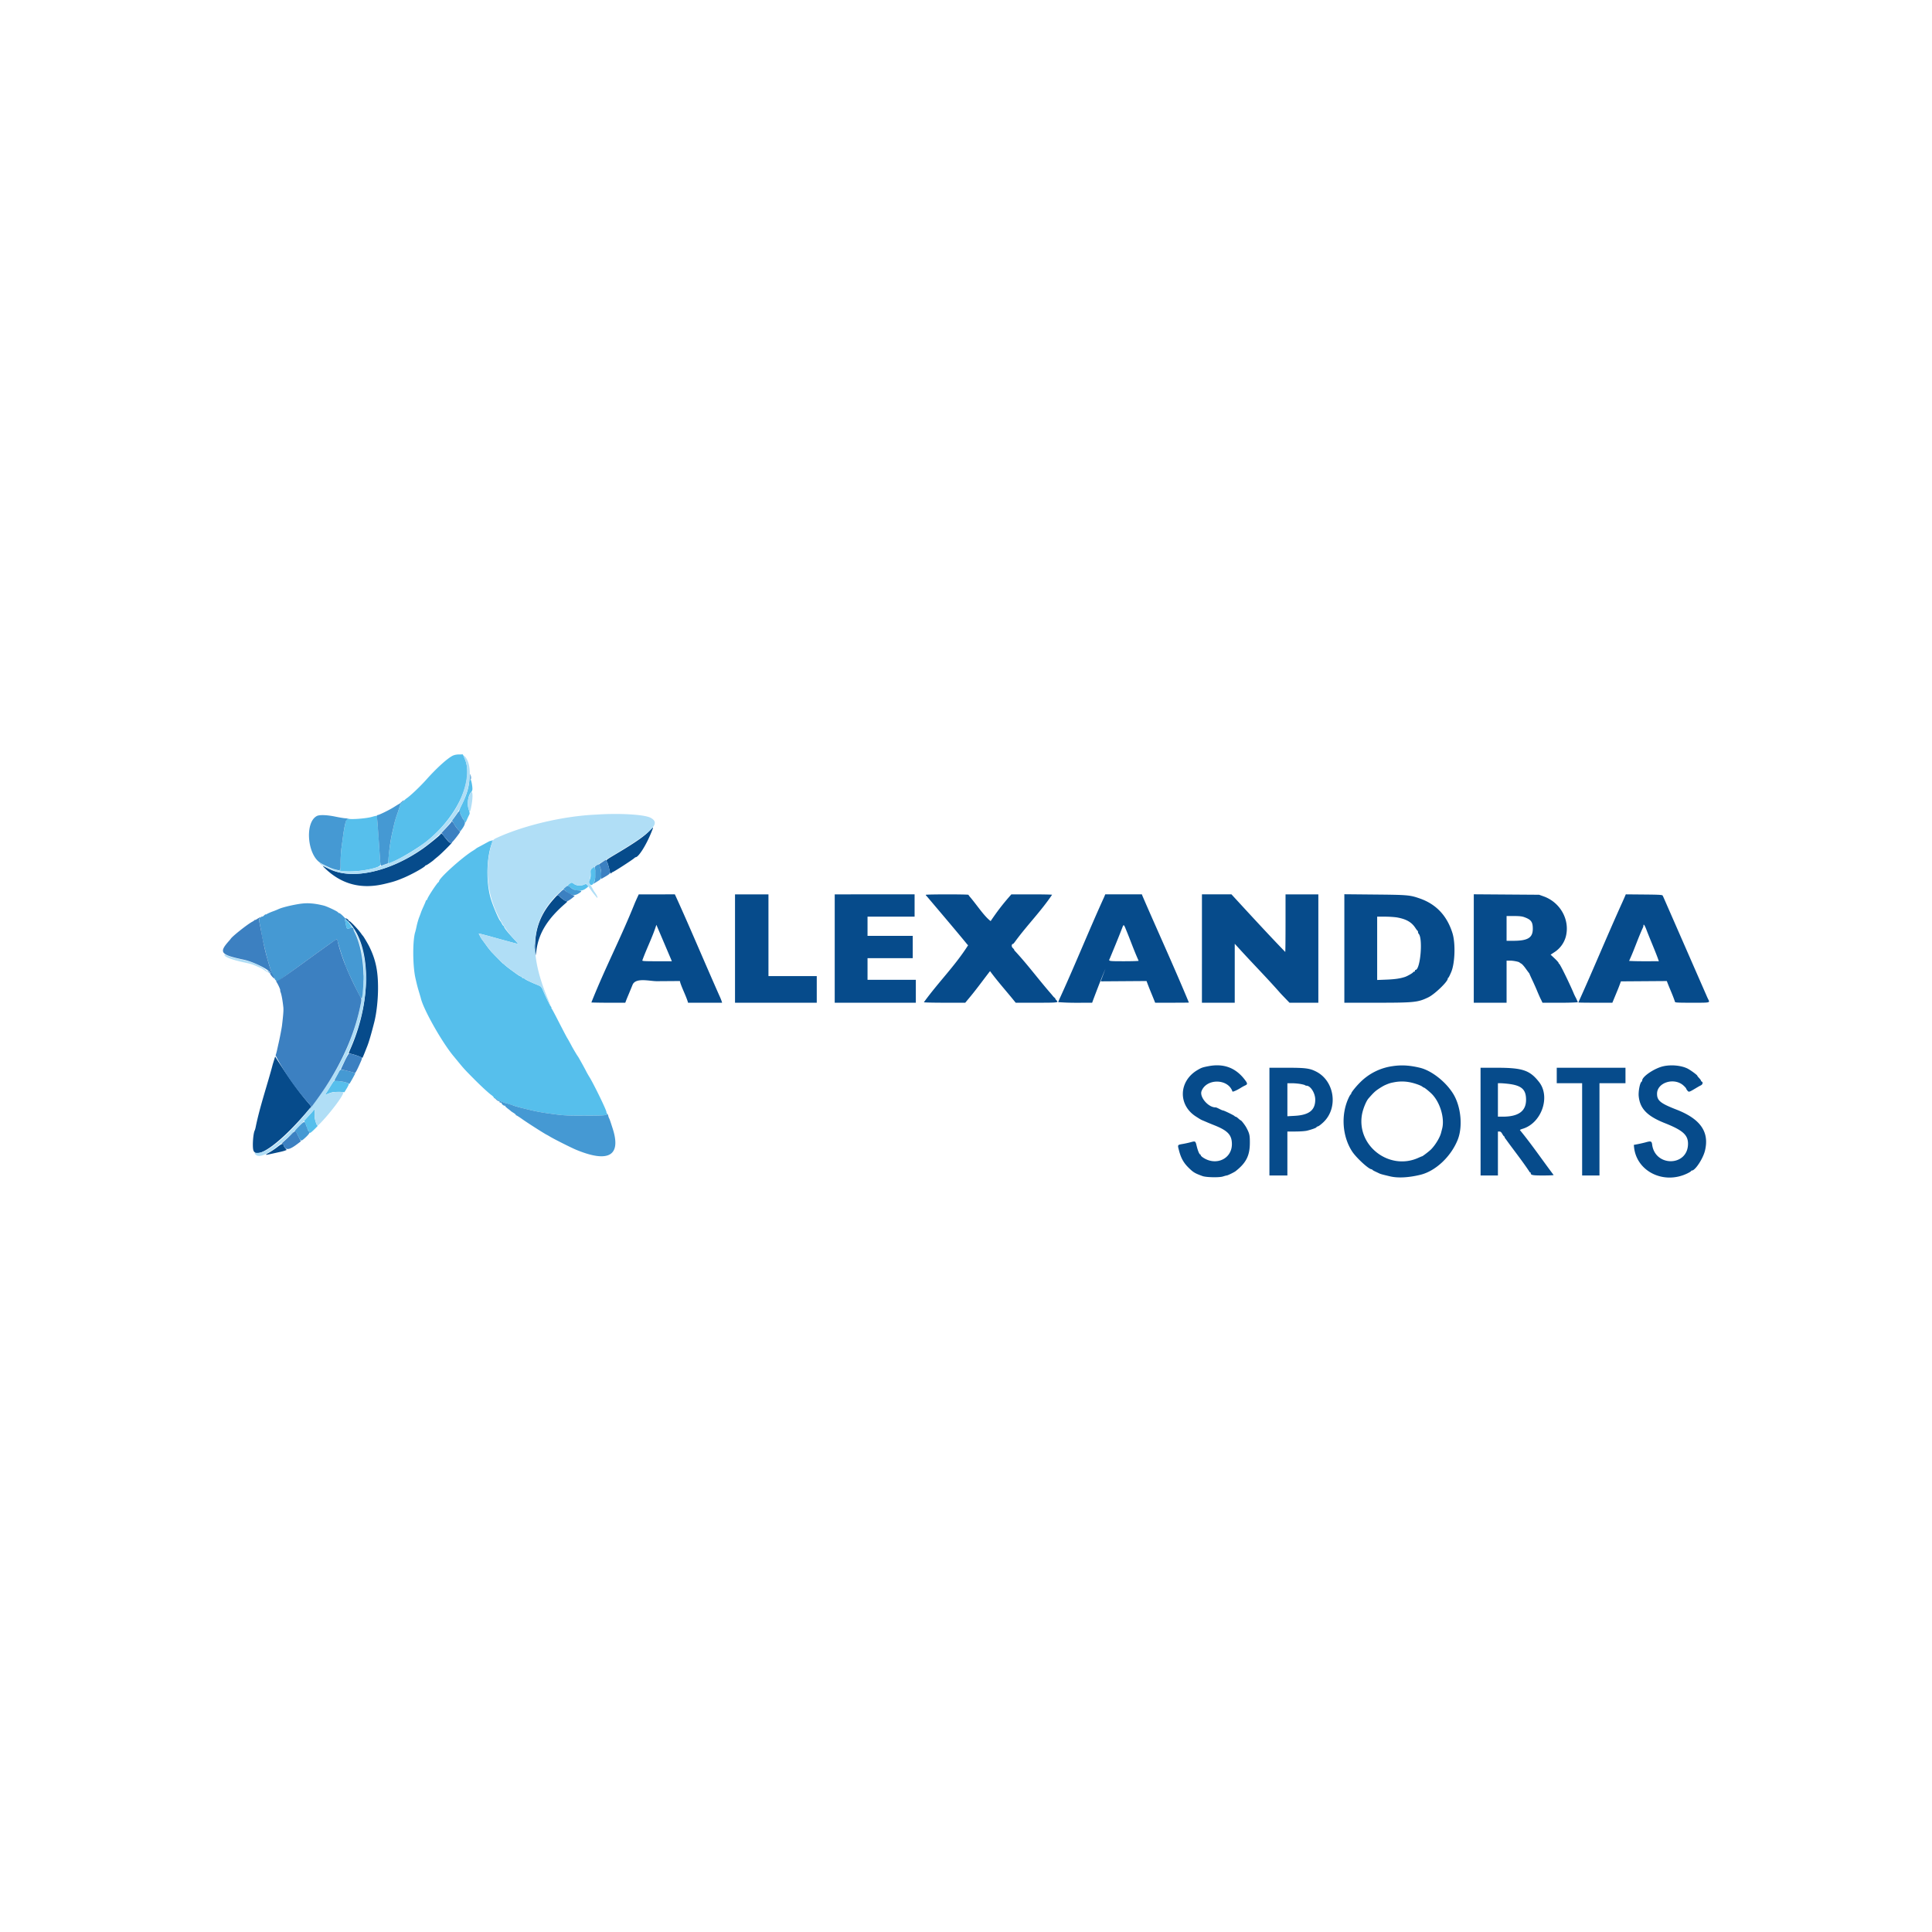 <!-- Generated by Vouchers4U.com --><svg xmlns="http://www.w3.org/2000/svg" width="200" height="200" viewBox="0 0 200 200" style="width:100%;height:100%;"><title>Alexandra Sports</title><path fill="#fff" d="M0 0h200v200H0z"/><path fill="#56bfec" d="M46.891 78.218c-.529.243-1.672 1.271-2.725 2.452-.661.741-1.662 1.694-2.075 1.974-.075.051-.227.187-.338.302s-.215.195-.231.179c-.017-.017-.094.18-.171.436-.099.338-.176.567-.258.794l.033-.104a9.35 9.35 0 00-.358 1.218c-.096.475-.152.713-.209.949l.05-.244c-.205.855-.491 3.089-.406 3.173.17.17 2.974-1.438 4.059-2.329 3.12-2.56 4.806-6.287 3.843-8.488l-.189-.432-.385.001c-.236 0-.483.046-.641.119zm1.711 2.237c-.025.931-.246 1.734-.775 2.802-.198.4-.336.722-.307.716s.096.119.151.277.139.334.188.39c.049.056.09.123.09.15s.056.12.124.207l.125.158.168-.373c.092-.205.195-.423.229-.485.042-.078.021-.229-.068-.495-.195-.578-.073-1.466.244-1.785a.57.57 0 00.13-.289c.03-.258-.128-1.092-.188-.993-.028.045-.06-.1-.073-.334l-.023-.415-.013.467zm-10.141 4.117c-.594.171-2.345.291-2.397.164-.016-.038-.031-.029-.033.019-.004.072-.023.073-.105.005-.055-.046-.094-.056-.085-.024s-.004.131-.025.219c-.106.409-.21.941-.289 1.482l-.011.089-.164 1.23a13.825 13.825 0 00-.096 1.518c0 .781-.004.802-.144.826-.08.013.057.048.303.077 1.437.171 4.045-.287 3.977-.699a25.537 25.537 0 01-.099-1.22 192.14 192.14 0 00-.222-3.274l.062.998a53.23 53.23 0 01-.094-1.394c0-.171-.034-.171-.577-.015zm12.169 2.527c-.082.044-.323.174-.534.29s-.471.256-.577.31-.207.117-.224.138a4.118 4.118 0 01-.385.26c-1.133.711-3.462 2.819-3.462 3.133 0 .033-.022.07-.049.082-.144.063-1.169 1.623-1.169 1.778 0 .038-.027.07-.06.07s-.08.065-.105.144c-.025.079-.131.331-.237.561s-.215.489-.243.577c-.028.088-.114.319-.191.513s-.191.585-.254.87c-.063.303-.116.519-.175.734l.021-.089c-.283.891-.27 3.512.023 4.8.163.715.216.92.373 1.442.09.3.171.574.179.609.25 1.132 2.178 4.554 3.377 5.994l.554.673c.542.659.64.766 1.598 1.731.741.746 1.511 1.454 1.813 1.667.1.07.199.179.22.241s.066.096.101.074c.035-.021.112.004.172.056.15.132.567.328.909.427.158.046.533.163.833.26s.689.21.865.252l.673.163c.591.145 1.29.285 1.763.353 1.874.27 1.997.279 4.006.279 2.04 0 2.477-.031 2.39-.171a.55.55 0 01-.055-.203c-.015-.218-1.137-2.543-1.706-3.532a9.078 9.078 0 01-.337-.576l-.129-.251a43.62 43.62 0 00-.893-1.594l.152.279a25.401 25.401 0 01-.649-1.088l-.119-.226a21.953 21.953 0 00-.412-.734l.085.157c-.134-.227-.435-.802-1.104-2.106-.269-.524-.521-.993-.562-1.042s-.052-.089-.024-.089.004-.051-.053-.113c-.1-.11-.611-1.165-.846-1.746-.088-.216-.175-.315-.347-.393.403.158.201.065-.002-.027l-.613-.249c-.611-.273-.825-.382-.917-.468-.047-.044-.127-.08-.177-.08s-.092-.026-.092-.057c0-.031-.05-.073-.112-.094-.157-.053-.24-.108-1.01-.673-.282-.207-.577-.438-.654-.513s-.153-.137-.167-.137c-.021 0-.304-.285-1.209-1.219a9.408 9.408 0 01-.561-.713c-.217-.303-.364-.5-.513-.696l.065.089a2.66 2.66 0 01-.188-.327l-.13-.256.173.03c.095.017.721.183 1.391.37 1.409.393 2.449.671 2.51.671.023 0-.128-.181-.336-.402-.682-.724-1.116-1.265-1.116-1.392 0-.036-.022-.065-.05-.065s-.106-.108-.176-.24a1.921 1.921 0 00-.162-.273c-.162-.143-.792-1.633-1.002-2.371-.479-1.68-.425-4.16.121-5.655.035-.095.068-.194.073-.218.017-.08-.2-.078-.354.003zm10.684 2.765c-.182.146-.191.175-.17.547.016.277-.011.467-.09.643-.097.215-.101.273-.028.409.337.63.842-.779.555-1.55l-.075-.203-.192.154zm-2.369 1.639l-.175.137.182.152c.541.453 1.166.543 1.624.234.356-.24.372-.274.202-.428-.11-.099-.137-.1-.367-.003-.312.13-.745.089-.994-.095-.227-.168-.258-.168-.473.002zM35.733 95.34c.166.889.172.899.49.735l.191-.099-.113-.191a2.658 2.658 0 00-.361-.43l-.249-.239.042.224zm1.917 5.866c0 .282.012.39.025.239a3.232 3.232 0 00-.002-.525l.001.012c-.013-.131-.025-.008-.025.274zm-3.404 11.177c-.185.305-.398.65-.474.767l-.137.213.25-.107c.464-.199.633-.229 1.202-.21l.568.019.249-.411c.163-.269.228-.436.189-.483-.079-.095-.793-.254-1.157-.257-.158-.002-.303-.021-.32-.044s-.183.208-.369.513zm-1.693 2.441c-.012.033-.258.318-.548.633l-.527.573.126.261c.07.144.126.287.126.318 0 .074.201.484.258.526a.292.292 0 01.073.124c.02.063.17-.045.475-.342.245-.239.412-.418.372-.397s-.103-.042-.14-.138c-.175-.458-.216-.704-.194-1.143.024-.47.02-.533-.021-.415z"/><path fill="#064b8b" d="M67.22 86.024c-.477.506-1.404 1.157-3.083 2.163-1.568.94-1.415.813-1.285 1.063.058.112.155.436.217.719.102.476.119.507.215.411.057-.057.121-.104.141-.104.088 0 1.998-1.231 2.232-1.439a.474.474 0 01.143-.099c.299 0 1.068-1.208 1.605-2.523.281-.688.283-.687-.184-.191zm-21.588.32c-.163.197-1.314 1.13-1.883 1.527-3.46 2.415-7.355 3.245-9.712 2.068-.724-.362-.719-.362-.361-.02 1.703 1.622 3.701 2.148 6.066 1.598.956-.222 1.281-.326 2.052-.65.86-.362 2.163-1.091 2.233-1.249.012-.026.052-.048.09-.048.059 0 .723-.465.818-.573.018-.02.176-.152.352-.293.465-.373 1.842-1.769 1.437-1.457-.112.086-.315-.098-.78-.706-.201-.263-.238-.287-.312-.198zm20.38 6.481c-.061.131-.18.398-.267.592-1.496 3.737-3.085 6.728-4.527 10.36 1.236.037 2.178.024 3.51.024l.079-.208c.043-.115.116-.295.161-.401.102-.239.171-.404.504-1.218.302-.821 1.78-.396 2.534-.401l2.376-.017.042.177c.218.652.545 1.268.762 1.924l.041.144h3.526l-.044-.144a6.13 6.13 0 00-.217-.537l.017.04c-1.53-3.442-3.148-7.296-4.514-10.288l-.134-.288-3.738.001-.11.24zm10.077 10.977h8.462v-2.756h-5v-8.462h-3.462zm10.321 0h8.397v-2.371h-5v-2.244h4.68v-2.308h-4.68v-1.987h4.872v-2.308H86.41zm9.423-11.168c0 .028.05.095.112.15 1.139 1.35 2.712 3.19 4.063 4.832.081.106.176.212.211.236-1.386 2.174-3.045 3.785-4.578 5.9 0 .027.963.05 2.141.05h2.141l.247-.298c.838-.985 1.559-1.993 2.318-2.973.867 1.175 1.771 2.16 2.656 3.271h2.172c2.238 0 2.293-.007 2.044-.256-.07-.071-.128-.157-.128-.192s-.023-.064-.051-.064c-.028 0-.156-.137-.284-.305-1.409-1.611-2.477-3.085-3.844-4.556-.029-.012-.052-.049-.052-.083s-.074-.13-.164-.214c-.153-.142-.127-.419.04-.419.021 0 .135-.137.254-.305 1.258-1.704 2.598-3.037 3.78-4.781 0-.023-.949-.042-2.108-.042h-2.108l-.237.272c-.699.803-1.24 1.51-1.905 2.495-.641-.472-1.383-1.6-2.065-2.415-.125-.141-.229-.278-.229-.304-.002-.064-4.424-.062-4.424.002zm18.485.19c-1.58 3.467-2.946 6.876-4.511 10.304-.141.304-.256.58-.256.613 1.242.094 2.142.06 3.508.06l.11-.304c.738-1.953 1-2.582 1.264-3.21l-.488 1.302 4.745-.033c.294.812.578 1.448.892 2.245h1.746c.961 0 1.746-.007 1.746-.016-1.558-3.757-3.347-7.652-4.802-11.029l-.065-.173h-3.792l-.098.24zm10.105 10.978h3.397V97.7l.337.367c1.435 1.583 2.858 3.019 4.279 4.624 0 .01.237.264.527.565l.526.546h2.986V92.584h-3.397v2.981c0 1.639-.013 2.981-.03 2.981-1.457-1.502-3.352-3.553-4.933-5.273l-.633-.689h-3.057zm14.743 0h3.332c3.916 0 4.287-.038 5.365-.56.648-.313 2.008-1.62 2.008-1.929 0-.035.021-.073.048-.085.045-.02.166-.258.321-.63.382-.919.442-2.969.117-4.006-.564-1.8-1.685-2.99-3.371-3.579-1.03-.36-1.251-.379-4.663-.411l-3.157-.03zm13.398 0h3.397v-4.359h.352c.34 0 .929.117.995.198.018.021.098.074.178.116s.274.256.43.475c.156.219.315.432.351.475s.067.091.067.107.127.298.282.628c.155.329.36.785.456 1.015.196.474.327.764.462 1.052l-.072-.17.217.465c1.215-.01 2.454.028 3.655-.047 0-.026-.083-.22-.185-.433a5.668 5.668 0 01-.228-.464l-.087-.21a47.447 47.447 0 00-.957-2.035c-.232-.467-.446-.85-.475-.85s-.054-.036-.054-.08-.186-.255-.414-.469l-.414-.389.416-.273a2.782 2.782 0 001.155-1.588c.45-1.726-.553-3.549-2.296-4.174l-.466-.167-6.763-.048zm15.649-11.011c-.048.115-.16.368-.247.562-1.587 3.502-3.07 7.091-4.369 9.959-.11.242-.2.451-.2.465s.791.025 1.757.025h1.757l.286-.689c.34-.821.358-.863.494-1.234l.106-.288 4.751-.033.079.209c.263.673.551 1.285.77 1.948 0 .072.313.088 1.763.088 1.921 0 1.862.013 1.67-.363a6.95 6.95 0 01-.185-.406c-1.477-3.371-3.08-7.042-4.342-9.92a9.098 9.098 0 00-.183-.401c-.043-.081-.337-.099-1.935-.113l-1.884-.017-.088.209zm-110.87.258c-1.367 1.526-1.958 3.058-1.959 5.075 0 1.034.029 1.07.156.192.254-1.762 1.165-3.219 3.004-4.805.148-.128.226-.22.173-.205-.109.031-.53-.24-.765-.491-.207-.222-.198-.226-.61.233zm100.447 1.893c.71.255.885.493.885 1.203 0 .932-.513 1.246-2.034 1.246h-.68v-2.564h.756c.564 0 .836.029 1.073.115zm-13.111.042c.917.172 1.46.489 1.842 1.078.097.149.198.281.225.293s.048.071.048.131.028.138.062.172c.464.463.181 3.746-.323 3.746-.033 0-.06.043-.06.096s-.043.096-.096.096c-.053 0-.096.024-.096.054 0 .06-.586.398-.833.48-.498.165-1.035.244-1.907.279l-.977.039v-6.557l.817.001c.449.001 1.033.042 1.298.091zm-108.91.086c0 .029.102.152.227.273 2.393 2.32 2.546 7.975.354 13.07-.143.332-.253.609-.244.615s.16.046.336.091c.333.083.748.229.952.336.065.034.127.053.137.042.017-.019.223-.52.352-.854.027-.071.083-.21.123-.31.179-.445.425-1.283.737-2.51.24-.944.392-2.323.392-3.558 0-1.777-.25-2.949-.915-4.294-.139-.28-.595-1.048-.648-1.091a2.388 2.388 0 01-.198-.256c-.288-.411-1.118-1.282-1.22-1.282-.035 0-.065-.025-.065-.056s-.072-.104-.16-.162c-.088-.058-.16-.081-.16-.052zm33.708 4.261l.071.177h-1.544c-1.31 0-1.539-.014-1.509-.092.462-1.273 1.053-2.408 1.453-3.68zm47.061-3.157c.475 1.135.817 2.141 1.333 3.285.013.026-.671.048-1.52.048-1.568 0-1.612-.007-1.482-.242.441-1.063.895-2.155 1.314-3.242.129-.352.159-.34.355.15zm53.879.016c.372.983.857 2.084 1.189 2.981l.117.337c-1.021-.008-2.057.02-3.07-.033 0-.018.025-.083.055-.144.494-1.081.848-2.174 1.363-3.3a.562.562 0 00.057-.208c0-.22.119-.069.289.368zM28.4 109.648c-.046.152-.12.391-.165.532-.512 1.974-1.319 4.306-1.754 6.431a2.451 2.451 0 01-.103.395c-.167.271-.269 1.663-.151 2.059.332 1.107 3.023-.905 5.93-4.433.067-.082.047-.136-.125-.327-1.142-1.301-2.229-2.877-3.213-4.402l-.336-.532-.084.276zm96.664.728c-.588.116-.692.153-1.096.39-1.948 1.142-2.042 3.606-.181 4.805.419.27.53.337.637.381l.256.108.352.151c.106.046.418.173.694.283 1.384.552 1.802 1.006 1.8 1.955-.004 1.52-1.645 2.277-2.99 1.378-.132-.088-.24-.196-.24-.24s-.024-.08-.053-.08c-.085 0-.245-.388-.366-.884-.125-.516-.129-.518-.644-.374a10.87 10.87 0 01-.784.171c-.573.102-.558.075-.398.683.206.789.476 1.273.994 1.782.487.479.651.577 1.443.863.379.137 1.737.164 2.11.042.175-.057.35-.104.39-.104.096 0 .769-.327.923-.448 1.091-.858 1.469-1.607 1.473-2.923.003-.798-.033-.96-.348-1.562-.135-.258-.522-.765-.586-.769-.024-.001-.139-.089-.255-.195s-.245-.192-.287-.192c-.042 0-.086-.025-.098-.056-.023-.061-1.097-.585-1.198-.585-.035 0-.159-.048-.276-.107-.383-.192-.435-.213-.516-.213-.747 0-1.667-1.081-1.436-1.687.508-1.33 2.751-1.302 3.198.04.023.07.495-.14.912-.406.106-.067.286-.165.401-.217.266-.121.262-.205-.03-.589-.954-1.255-2.204-1.716-3.8-1.4zm19.07-.005a5.86 5.86 0 00-3.306 1.648c-.439.429-.956 1.072-.956 1.19 0 .038-.025.079-.056.09s-.135.194-.231.406c-.783 1.718-.631 3.919.377 5.478.429.663 1.732 1.862 2.023 1.862.03 0 .065.021.077.048s.137.102.278.168c.141.066.329.155.417.198.158.078.327.125 1.158.32.802.189 1.929.128 3.137-.169 1.558-.383 3.141-1.869 3.844-3.608.548-1.356.349-3.447-.453-4.758-.772-1.262-2.252-2.423-3.454-2.71-1.084-.259-1.914-.306-2.853-.163zm28.077.002c-.914.193-2.212 1.062-2.212 1.481 0 .04-.039.106-.087.145-.157.131-.32 1.001-.274 1.471.125 1.294.875 2.069 2.7 2.794 1.856.737 2.404 1.222 2.404 2.133.002 2.362-3.409 2.439-3.713.084-.045-.346-.13-.378-.641-.236-.196.055-.56.138-.806.187l-.449.087.022.221c.248 2.518 3.061 3.916 5.507 2.737.22-.106.401-.218.401-.248s.036-.055.08-.055c.344 0 1.154-1.229 1.355-2.055.471-1.935-.463-3.284-2.942-4.25-1.673-.652-2.019-.933-2.019-1.644 0-1.174 1.79-1.724 2.745-.844.148.136.269.274.27.306s.06.127.131.213c.145.174.168.168.861-.246a9.21 9.21 0 01.469-.269l.061-.03c.203-.104.244-.334.07-.401a.098.098 0 01-.056-.084c0-.034-.086-.154-.192-.267s-.192-.222-.192-.244c0-.075-.742-.614-1.042-.757-.646-.308-1.641-.401-2.452-.23zm-40.801 11.313h1.859v-4.551l.849-.002c.5-.001.995-.038 1.202-.09.502-.126.962-.295.962-.355 0-.028.071-.069.158-.091s.344-.22.573-.44c1.543-1.486 1.138-4.258-.763-5.227-.671-.342-1.102-.398-3.073-.398h-1.766zm21.859 0h1.795v-4.551h.156c.115 0 .194.067.3.256.079.141.168.256.196.256s.052.044.052.096c0 .053.023.096.052.096.834 1.169 1.682 2.217 2.512 3.462 0 .035.029.063.064.063s.064.031.064.069c0 .217.175.252 1.277.252.602 0 1.094-.021 1.093-.048-1.212-1.61-2.269-3.165-3.481-4.642-.035-.023.087-.087.271-.142 1.95-.579 2.912-3.301 1.708-4.838-.962-1.228-1.706-1.48-4.379-1.482l-1.683-.002zm7.885-9.551h2.628v9.551h1.795v-9.551h2.692v-1.603h-7.115zm-15.225-.104c.505.099 1.167.332 1.319.465.056.048.125.088.154.088.054 0 .449.312.741.586.905.846 1.437 2.552 1.146 3.677l-.117.449c-.131.491-.6 1.257-1.036 1.694-.19.19-.868.71-.926.71-.021 0-.188.069-.371.152-2.987 1.365-6.383-1.203-5.856-4.429.096-.588.43-1.423.687-1.717.523-.597.693-.756 1.071-1.004a6.34 6.34 0 01.592-.352c.463-.201.578-.238.962-.31a4.225 4.225 0 011.635-.007zm-11.321.179c.233.041.452.098.485.128s.103.054.154.054c.424 0 .907.769.907 1.442 0 1.094-.637 1.595-2.131 1.677l-.753.042v-3.417h.457c.252 0 .648.033.881.075zm21.547-.009c1.372.168 1.829.585 1.822 1.665-.007 1.166-.796 1.731-2.417 1.731h-.496v-3.462h.274c.151 0 .519.03.817.066zm-127.407 6.512a8.54 8.54 0 01-.856.582l-.04.022c-.49.277-.456.285.385.096l.737-.162c.194-.042.431-.105.527-.142l.174-.066-.158-.207c-.087-.114-.158-.237-.158-.274 0-.231-.181-.187-.61.15z"/><path fill="#b0def6" d="M48.127 78.594c.579 1.246.023 3.711-1.268 5.625-3.114 4.615-10.129 7.375-13.427 5.283-.329-.208-.41-.234-.293-.093.188.226 1.51.809 2.117.933 4.164.852 10.523-2.775 12.633-7.207.88-1.848.996-3.952.264-4.798-.186-.215-.197-.11-.027.256zm.567 3.525c-.287.556-.351 1.093-.195 1.62.127.427.184.354.317-.402.173-.983.105-1.66-.122-1.219zm13.068 2.207c-3.513.145-7.642 1.154-10.4 2.437-.15.07-.273.152-.273.183s-.04.041-.09.022-.109-.003-.133.035c-.023.039-.019.062.01.053.088-.029.102.074.035.257-1.142 3.725.079 7.538 2.384 9.996.208.221.36.402.336.402-.061 0-1.101-.278-2.51-.671a37.823 37.823 0 00-1.391-.37l-.173-.03.13.256c.072.141.156.288.188.327s.233.312.448.607c1.281 1.773 3.242 3.212 4.899 3.955.212.094.488.219.615.277.172.079.259.177.346.393.191.473.791 1.731.826 1.731.017 0-.098-.31-.258-.689-2.278-5.422-1.74-8.817 1.858-11.725.568-.459.557-.455.806-.271.252.186.681.225 1 .092l.255-.106.146.18c.182.225.206.256.4.533.087.123.206.282.266.352s.167.2.239.288c.177.217.173.046-.006-.249-.077-.127-.157-.246-.176-.264s-.079-.119-.132-.224a5.659 5.659 0 00-.283-.474c-.175-.263-.181-.294-.098-.481.049-.11.092-.412.096-.672.01-.581-.195-.41 2.208-1.847 4.287-2.564 5.129-3.403 3.998-3.984-.645-.331-3.271-.482-5.569-.319zM36.413 95.953c1.929 2.804 1.596 8.166-.825 13.297-2.137 4.528-7.008 10.074-8.866 10.092-.424.004-.449.033-.2.23.649.512 2.841-1.143 5.562-4.2l.513-.577-.023.449c-.015.29.013.575.08.802.165.563.179.57.495.242 1.152-1.193 2.545-3.077 2.36-3.194-.239-.151-1.098-.065-1.627.162l-.252.108.097-.15c3.734-5.742 5-11.208 3.598-15.534-.235-.725-.929-2.019-1.083-2.019-.018 0 .058.131.169.292zM23.24 98.882c.084.219.888.508 2.177.781.581.123.757.18 1.236.396.186.084.352.153.369.153s.168.095.335.212c.473.33.524.335.177.016-.556-.51-1.422-.879-2.698-1.147-.67-.141-.999-.24-1.519-.458-.084-.035-.104-.023-.077.047z"/><path fill="#4599d3" d="M48.665 80.436c-.002.313.01.359.065.245.046-.095.047-.216.002-.385-.065-.242-.065-.241-.067.139zm-7.117 2.597c-.116.106-.223.192-.238.192s-.237.135-.493.3c-.494.317-1.587.854-1.74.854-.054 0-.081.046-.066.112.027.118.167 2.005.283 3.798.083 1.292.098 1.373.244 1.311.06-.026.227-.088.37-.138l.26-.09.08-.846c.082-.873.215-1.738.362-2.352.046-.194.118-.511.159-.705a9.35 9.35 0 01.358-1.218c.046-.123.148-.434.225-.69s.156-.452.174-.434c.029.029.27-.207.27-.264 0-.045-.041-.017-.246.17zm5.785 1.171c-.1.149-.263.377-.361.506l-.179.235.226.379c.124.208.314.463.421.567l.195.187.123-.16c.333-.431.448-.747.331-.908-.247-.338-.463-.769-.463-.922 0-.188-.122-.139-.294.117zm-14.533.27c-1.287.671-.983 4.11.431 4.888.606.333 1.061.535 1.407.626.654.17.618.212.618-.71 0-.443.043-1.128.096-1.522l.165-1.23c.144-1.079.33-1.802.445-1.731.035.022.064.014.064-.018s-.12-.062-.266-.068c-.146-.006-.614-.082-1.041-.171-.881-.182-1.645-.208-1.919-.065zm28.945 5.121c-.178.116-.202.161-.16.297.094.304.056 1.171-.06 1.397l-.109.212.237-.143c.604-.363.59-.344.59-.818 0-.392-.141-.996-.246-1.057-.023-.013-.137.037-.252.112zm-3.22 2.261l-.202.17.167.155c.53.492.952.593 1.377.329.409-.254.406-.284-.035-.335-.391-.046-.538-.107-.815-.338-.227-.189-.246-.188-.492.019zm-27.34 1.689c-.906.128-1.967.384-2.371.573a7.88 7.88 0 01-.474.196l-.103.035c-.247.094-.514.212-.593.262s-.144.071-.144.047-.065.016-.144.091c-.14.131-.165.144-.308.144-.037 0-.05.029-.028.064s.016.065-.012.065c-.204.004-.227.111-.126.584.055.26.134.689.175.953s.112.64.159.833c.348 1.451.435 1.797.513 2.051.336 1.085.415 1.355.433 1.472.011.073.06.168.109.212.073.065.078.062.028-.02-.033-.054-.01-.044.051.023s.098.144.082.17c-.017.027.039.113.123.192l.153.144 2.778-2.013c3.403-2.466 3.382-2.452 3.412-2.345.253.887.454 1.533.616 1.975.11.3.223.619.252.71s.081.22.117.288c.035.068.093.196.127.284.156.397 1.021 2.187 1.275 2.638.168.299.197.248.27-.475.238-2.351-.084-4.679-.86-6.21-.088-.174-.14-.348-.116-.388.026-.041.015-.054-.024-.029-.038.023-.08.01-.093-.03-.017-.051-.086-.041-.227.031-.33.171-.332.168-.501-.729l-.042-.224.214.192c.165.149.151.12-.065-.128-.345-.396-.654-.669-.759-.671-.044-.001-.08-.027-.08-.057 0-.078-1.125-.616-1.474-.705-.91-.231-1.668-.296-2.34-.202zm-3.384 7.082c.063.087.142.159.174.16s-.008-.07-.091-.158c-.192-.205-.231-.205-.083-.002zm7.322 10.274c-.05.097-.185.345-.299.551-.263.473-.266.459.096.459.337 0 1.028.146 1.155.244.045.034.09.051.101.037.05-.065.304-.505.449-.781l.162-.307-.173-.066c-.222-.085-1.167-.312-1.3-.312-.056 0-.142.079-.192.176zm16.249 2.933c.095.088.215.16.266.16s.085.036.077.08c-.009.044.035.076.096.071s.112.02.112.056c0 .105.266.306.345.261.039-.022.051-.018.026.01s.09.154.256.279c.167.125.317.246.335.267s.14.105.272.185.24.172.24.205.027.059.061.059.329.19.657.422c.542.384 2.254 1.475 2.488 1.585.053.025.197.107.32.182.425.26 2.207 1.156 2.721 1.369 3.35 1.386 4.683.618 3.787-2.18-.264-.825-.316-.973-.377-1.09a1.004 1.004 0 01-.088-.249l-.001-.007a.449.449 0 00-.128-.224c-.096-.087-.099-.086-.027.01.132.177-.186.204-2.362.204-2.009 0-2.133-.009-4.006-.279a20.615 20.615 0 01-1.763-.353 100.21 100.21 0 00-.673-.163 13.623 13.623 0 01-.968-.282l.103.03c-.015-.016-.292-.105-.571-.19l-.262-.069c-.344-.1-.872-.352-.929-.444a.142.142 0 00-.109-.065h-.001c-.038 0 .008.072.104.16zm-20.444 2.791c-.281.284-.469.501-.416.483.07-.024.166.109.347.477.299.61.285.607.792.142.356-.326.51-.593.342-.593-.056 0-.093-.081-.323-.701-.146-.395-.167-.39-.742.191zm-.835.847l-.254.272.273-.253c.15-.14.272-.262.272-.273 0-.048-.056 0-.292.254z"/><path fill="#3c80c1" d="M46.73 85.077c0 .031-.337.413-.75.849s-.635.684-.494.552l.255-.24.105.176c.13.217.891 1.037.868.936-.009-.04.043-.127.116-.192.163-.147.797-.974.797-1.04 0-.027-.088-.133-.196-.237s-.283-.34-.389-.525c-.175-.305-.312-.428-.312-.279zm15.637 4.159l-.355.239.112.288c.069.175.114.471.116.754l.004.465.208-.117c.519-.289.689-.417.688-.515-.002-.205-.192-.916-.304-1.133l-.113-.22-.355.239zm-4.456 3.205c-.214.202-.336.327-.271.276.107-.083.142-.069.358.134.45.425.61.507.801.408.287-.148.775-.547.671-.547-.133 0-.778-.343-.955-.508-.187-.174-.156-.186-.604.237zm-31.268 2.673c-.128.087-.233.138-.234.112s-.022-.017-.048.018a1.206 1.206 0 01-.271.186c-.495.269-2.022 1.479-2.19 1.736-.072.096-.142.18-.216.26l.003-.003c-1.048 1.181-.862 1.414 1.538 1.923 1.128.239 2.92 1.178 2.756 1.444-.044.071.39.561.446.504.022-.022-.028-.123-.111-.224s-.229-.444-.324-.761c-.596-1.873-.735-2.779-1.11-4.7-.055-.258-.09-.477-.077-.487a1.5 1.5 0 01.141-.085l.01-.005c.1-.056.106-.072.025-.074-.056-.001-.208.07-.337.156zm7.908 2.296a477.86 477.86 0 00-3.065 2.21c-2.411 1.747-2.79 2-2.879 1.927-.059-.048-.035.025.056.172.169.271.395.801.343.801-.017 0 .009.108.058.24.089.24.192.82.265 1.49.034.307 0 .774-.138 1.923-.032.267-.226 1.27-.346 1.795-.029.123-.099.438-.156.698s-.13.522-.161.58c.94 1.87 2.213 3.622 3.505 5.06.191.213.198.237.102.343-.056.063-.084.114-.061.114.069 0 1.073-1.379 1.658-2.275 1.858-2.852 3.082-5.773 3.632-8.665.068-.358.063-.416-.05-.609-1.004-1.902-1.886-3.784-2.377-5.835-.001-.182-.085-.175-.385.031zm20.789.591c0 .212.012.29.027.175a1.578 1.578 0 00-.001-.393l.001.008c-.015-.096-.026-.002-.026.21zm-17.433 3.333c0 .317.011.455.024.306a4.335 4.335 0 00-.001-.59l.001.013c-.013-.169-.024-.046-.025.271zm-2.238 8.542l-.388.817.688.17c.379.094.72.189.758.213.06.037.255-.334.64-1.217.113-.26.124-.35.048-.398-.173-.112-1.103-.404-1.282-.403-.042 0-.252.368-.465.817zm-5.477 7.534c-.227.216-.477.449-.73.679l-.039.035c-.229.208-.369.343-.31.3.116-.085.12-.081.315.278.215.395.562.322 1.374-.292l.343-.259-.268-.538c-.319-.638-.251-.618-.685-.204z"/></svg>